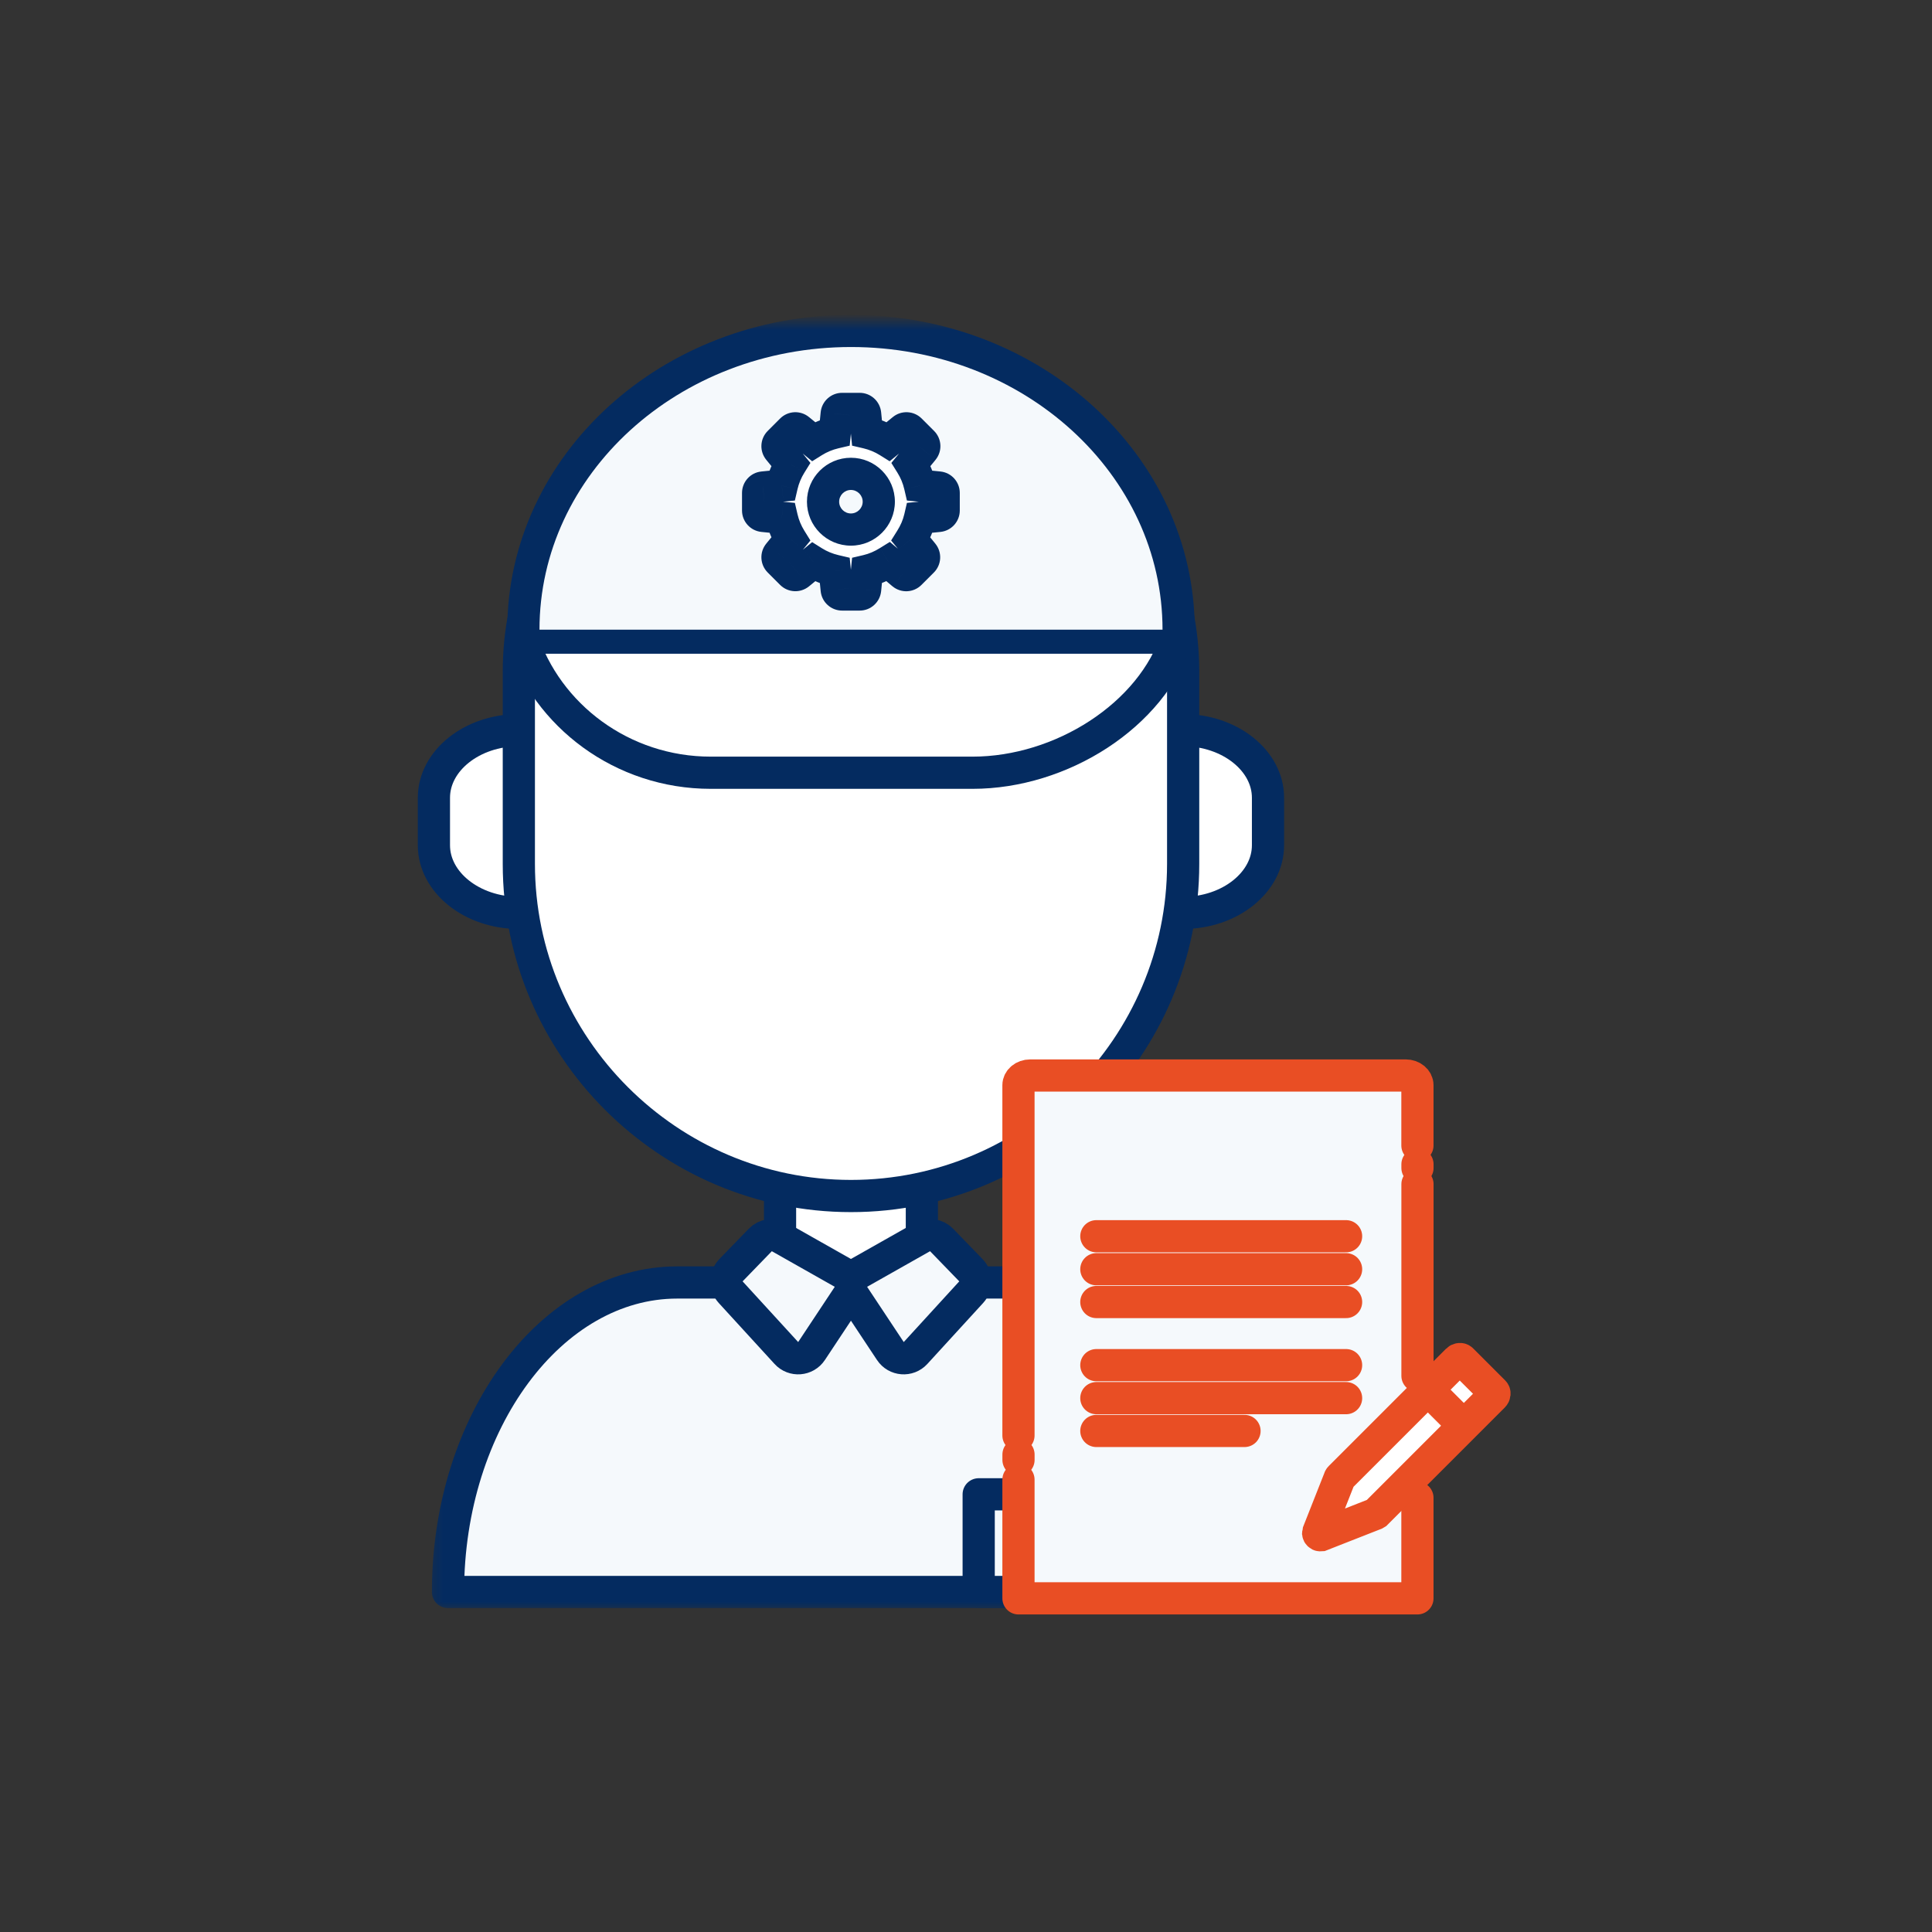 <svg width="120" height="120" viewBox="0 0 120 120" fill="none" xmlns="http://www.w3.org/2000/svg">
<rect x="0" y="0" width="120" height="120" fill="#333333" stroke="none"/>
<path fill-rule="evenodd" clip-rule="evenodd" d="M32.223 56.7C29.324 56.7 26.951 54.809 26.951 52.501V49.551C26.951 47.242 29.324 45.352 32.223 45.352" fill="white"/>
<path d="M32.223 56.7C29.324 56.7 26.951 54.809 26.951 52.501V49.551C26.951 47.242 29.324 45.352 32.223 45.352" stroke="#042B60" stroke-width="2" stroke-linecap="round" stroke-linejoin="round"/>
<path fill-rule="evenodd" clip-rule="evenodd" d="M73.486 45.352C76.385 45.352 78.758 47.242 78.758 49.55V52.5C78.758 54.809 76.385 56.7 73.486 56.7" fill="white"/>
<path d="M73.486 45.352C76.385 45.352 78.758 47.242 78.758 49.55V52.5C78.758 54.809 76.385 56.7 73.486 56.7" stroke="#042B60" stroke-width="2" stroke-linecap="round" stroke-linejoin="round"/>
<mask id="mask0_1528_357574" style="mask-type:alpha" maskUnits="userSpaceOnUse" x="26" y="20" width="54" height="80">
<path fill-rule="evenodd" clip-rule="evenodd" d="M26.4 100H79.311V20H26.4V100Z" fill="white"/>
</mask>
<g mask="url(#mask0_1528_357574)">
<path fill-rule="evenodd" clip-rule="evenodd" d="M48.45 80.885H57.259V70.891H48.45V80.885Z" fill="white"/>
<path fill-rule="evenodd" clip-rule="evenodd" d="M48.45 80.885H57.259V70.891H48.45V80.885Z" stroke="#042B60" stroke-width="2" stroke-linecap="round" stroke-linejoin="round"/>
<path fill-rule="evenodd" clip-rule="evenodd" d="M52.857 74.287C41.51 74.287 32.226 65.003 32.226 53.656V41.7C32.226 31.687 40.418 23.495 50.429 23.495H55.284C65.296 23.495 73.488 31.687 73.488 41.7V53.656C73.488 65.003 64.204 74.287 52.857 74.287Z" fill="white"/>
<path fill-rule="evenodd" clip-rule="evenodd" d="M52.857 74.287V74.287C41.51 74.287 32.226 65.003 32.226 53.656V41.7C32.226 31.687 40.418 23.495 50.429 23.495H55.284C65.296 23.495 73.488 31.687 73.488 41.7V53.656C73.488 65.003 64.204 74.287 52.857 74.287Z" stroke="#042B60" stroke-width="2" stroke-linecap="round" stroke-linejoin="round"/>
<path fill-rule="evenodd" clip-rule="evenodd" d="M77.171 98.88H27.826C27.826 88.305 34.242 79.657 42.064 79.657H62.932C70.766 79.657 77.171 88.305 77.171 98.88Z" fill="#F5F9FC"/>
<path fill-rule="evenodd" clip-rule="evenodd" d="M77.171 98.88H27.826C27.826 88.305 34.242 79.657 42.064 79.657H62.932C70.766 79.657 77.171 88.305 77.171 98.88Z" stroke="#042B60" stroke-width="2" stroke-linecap="round" stroke-linejoin="round"/>
<path fill-rule="evenodd" clip-rule="evenodd" d="M60.788 98.88H71.656V92.815H60.788V98.88Z" fill="#F5F9FC"/>
<path fill-rule="evenodd" clip-rule="evenodd" d="M60.788 98.88H71.656V92.815H60.788V98.88Z" stroke="#042B60" stroke-width="2" stroke-linecap="round" stroke-linejoin="round"/>
<path fill-rule="evenodd" clip-rule="evenodd" d="M52.687 80.472L50.403 83.919C50.046 84.458 49.28 84.518 48.845 84.041L45.382 80.257C45.027 79.87 45.036 79.273 45.401 78.897L47.225 77.015C47.539 76.691 48.034 76.62 48.426 76.841L52.349 79.06C52.849 79.344 53.005 79.993 52.687 80.472Z" fill="#F5F9FC"/>
<path fill-rule="evenodd" clip-rule="evenodd" d="M52.687 80.472L50.403 83.919C50.046 84.458 49.28 84.518 48.845 84.041L45.382 80.257C45.027 79.87 45.036 79.273 45.401 78.897L47.225 77.015C47.539 76.691 48.034 76.62 48.426 76.841L52.349 79.06C52.849 79.344 53.005 79.993 52.687 80.472Z" stroke="#042B60" stroke-width="2" stroke-linecap="round" stroke-linejoin="round"/>
<path fill-rule="evenodd" clip-rule="evenodd" d="M53.02 80.472L55.305 83.919C55.661 84.458 56.427 84.518 56.863 84.041L60.325 80.257C60.681 79.87 60.672 79.273 60.306 78.897L58.483 77.015C58.169 76.691 57.675 76.62 57.281 76.841L53.358 79.06C52.858 79.344 52.702 79.993 53.02 80.472Z" fill="#F5F9FC"/>
<path fill-rule="evenodd" clip-rule="evenodd" d="M53.02 80.472L55.305 83.919C55.661 84.458 56.427 84.518 56.863 84.041L60.325 80.257C60.681 79.87 60.672 79.273 60.306 78.897L58.483 77.015C58.169 76.691 57.675 76.62 57.281 76.841L53.358 79.06C52.858 79.344 52.702 79.993 53.02 80.472Z" stroke="#042B60" stroke-width="2" stroke-linecap="round" stroke-linejoin="round"/>
<path d="M32.406 39.606H72.813L73.105 39.586C71.548 44.443 65.909 47.996 60.41 47.996H44.143C38.652 47.996 33.971 44.453 32.406 39.606" stroke="#042B60" stroke-width="2" stroke-linecap="round" stroke-linejoin="round"/>
<path fill-rule="evenodd" clip-rule="evenodd" d="M32.508 39.111C32.508 28.862 41.619 20.554 52.858 20.554C64.096 20.554 73.207 28.862 73.207 39.111" fill="#F5F9FC"/>
<path d="M32.508 39.111C32.508 28.862 41.619 20.554 52.858 20.554C64.096 20.554 73.207 28.862 73.207 39.111" stroke="#042B60" stroke-width="2" stroke-linecap="round" stroke-linejoin="round"/>
<path fill-rule="evenodd" clip-rule="evenodd" d="M52.852 32.892C51.898 32.892 51.121 32.117 51.121 31.162C51.121 30.208 51.898 29.432 52.852 29.432C53.806 29.432 54.583 30.208 54.583 31.162C54.583 32.117 53.806 32.892 52.852 32.892ZM58.308 30.28L57.143 30.165C57.032 29.686 56.845 29.238 56.592 28.833L57.334 27.928C57.444 27.792 57.434 27.596 57.311 27.473L56.54 26.702C56.417 26.579 56.22 26.57 56.086 26.679L55.18 27.421C54.776 27.169 54.327 26.982 53.849 26.87L53.734 25.705C53.716 25.531 53.57 25.399 53.396 25.399H52.306C52.132 25.399 51.986 25.531 51.969 25.705L51.852 26.87C51.374 26.982 50.926 27.169 50.523 27.421L49.615 26.679C49.481 26.57 49.285 26.579 49.161 26.702L48.391 27.473C48.267 27.596 48.257 27.792 48.369 27.928L49.11 28.833C48.858 29.238 48.67 29.686 48.559 30.165L47.394 30.28C47.22 30.296 47.088 30.444 47.088 30.617V31.707C47.088 31.881 47.22 32.027 47.394 32.044L48.559 32.16C48.67 32.638 48.858 33.086 49.11 33.491L48.369 34.397C48.257 34.532 48.267 34.728 48.391 34.851L49.161 35.622C49.285 35.745 49.481 35.755 49.615 35.645L50.523 34.902C50.926 35.155 51.374 35.342 51.852 35.454L51.969 36.619C51.986 36.793 52.132 36.925 52.306 36.925H53.396C53.57 36.925 53.716 36.793 53.734 36.619L53.849 35.454C54.329 35.342 54.773 35.145 55.179 34.892L56.072 35.647C56.206 35.757 56.403 35.747 56.526 35.623L57.297 34.853C57.42 34.73 57.43 34.533 57.32 34.399L56.578 33.493C56.833 33.087 57.031 32.641 57.143 32.16L58.308 32.044C58.482 32.027 58.614 31.881 58.614 31.707V30.617C58.614 30.444 58.482 30.296 58.308 30.28Z" fill="white"/>
<path d="M58.308 30.28L58.209 31.275L58.215 31.276L58.308 30.28ZM57.143 30.165L56.168 30.39L56.33 31.089L57.044 31.16L57.143 30.165ZM56.592 28.833L55.818 28.199L55.363 28.754L55.743 29.363L56.592 28.833ZM57.334 27.928L58.107 28.562L58.108 28.56L57.334 27.928ZM57.311 27.473L58.018 26.766L57.311 27.473ZM56.54 26.702L55.833 27.409L56.54 26.702ZM56.086 26.679L56.72 27.453L56.721 27.452L56.086 26.679ZM55.18 27.421L54.65 28.27L55.258 28.649L55.813 28.195L55.18 27.421ZM53.849 26.87L52.854 26.969L52.925 27.681L53.621 27.844L53.849 26.87ZM53.734 25.705L54.729 25.606L54.728 25.601L53.734 25.705ZM51.969 25.705L52.964 25.805L52.964 25.803L51.969 25.705ZM51.852 26.87L52.08 27.844L52.776 27.681L52.847 26.97L51.852 26.87ZM50.523 27.421L49.889 28.195L50.445 28.65L51.053 28.269L50.523 27.421ZM49.615 26.679L48.98 27.452L48.982 27.453L49.615 26.679ZM48.369 27.928L49.142 27.294L49.141 27.292L48.369 27.928ZM49.11 28.833L49.959 29.362L50.337 28.754L49.884 28.2L49.11 28.833ZM48.559 30.165L48.657 31.16L49.371 31.089L49.533 30.39L48.559 30.165ZM47.394 30.28L47.486 31.276L47.492 31.275L47.394 30.28ZM47.394 32.044L47.492 31.049L47.492 31.049L47.394 32.044ZM48.559 32.16L49.533 31.934L49.371 31.235L48.657 31.165L48.559 32.16ZM49.11 33.491L49.884 34.125L50.337 33.571L49.959 32.963L49.11 33.491ZM48.369 34.397L49.141 35.033L49.142 35.03L48.369 34.397ZM48.391 34.851L49.098 34.144L48.391 34.851ZM49.161 35.622L48.454 36.329L49.161 35.622ZM49.615 35.645L48.982 34.871L48.98 34.872L49.615 35.645ZM50.523 34.902L51.054 34.055L50.445 33.673L49.889 34.128L50.523 34.902ZM51.852 35.454L52.847 35.355L52.776 34.643L52.08 34.48L51.852 35.454ZM51.969 36.619L52.964 36.521L52.964 36.52L51.969 36.619ZM53.734 36.619L54.728 36.723L54.729 36.718L53.734 36.619ZM53.849 35.454L53.622 34.48L52.925 34.643L52.854 35.355L53.849 35.454ZM55.179 34.892L55.824 34.129L55.269 33.659L54.651 34.043L55.179 34.892ZM56.072 35.647L55.426 36.411L55.433 36.416L55.44 36.422L56.072 35.647ZM56.526 35.623L55.82 34.916L55.817 34.919L56.526 35.623ZM57.297 34.853L58.004 35.561L58.004 35.56L57.297 34.853ZM57.32 34.399L58.095 33.767L58.094 33.765L57.32 34.399ZM56.578 33.493L55.731 32.961L55.349 33.571L55.805 34.127L56.578 33.493ZM57.143 32.16L57.044 31.165L56.331 31.235L56.169 31.934L57.143 32.16ZM58.308 32.044L58.209 31.049L58.209 31.049L58.308 32.044ZM52.852 31.892C52.45 31.892 52.121 31.564 52.121 31.162H50.121C50.121 32.67 51.346 33.892 52.852 33.892V31.892ZM52.121 31.162C52.121 30.761 52.45 30.432 52.852 30.432V28.432C51.346 28.432 50.121 29.655 50.121 31.162H52.121ZM52.852 30.432C53.255 30.432 53.583 30.761 53.583 31.162H55.583C55.583 29.655 54.358 28.432 52.852 28.432V30.432ZM53.583 31.162C53.583 31.564 53.254 31.892 52.852 31.892V33.892C54.358 33.892 55.583 32.67 55.583 31.162H53.583ZM58.407 29.285L57.241 29.169L57.044 31.16L58.209 31.275L58.407 29.285ZM58.117 29.939C57.981 29.352 57.751 28.802 57.44 28.303L55.743 29.363C55.938 29.675 56.083 30.02 56.168 30.39L58.117 29.939ZM57.365 29.467L58.107 28.562L56.56 27.294L55.818 28.199L57.365 29.467ZM58.108 28.56C58.545 28.025 58.503 27.251 58.018 26.766L56.604 28.18C56.365 27.942 56.344 27.559 56.559 27.295L58.108 28.56ZM58.018 26.766L57.247 25.995L55.833 27.409L56.604 28.18L58.018 26.766ZM57.247 25.995C56.761 25.509 55.984 25.469 55.452 25.907L56.721 27.452C56.456 27.67 56.072 27.649 55.833 27.409L57.247 25.995ZM55.453 25.906L54.546 26.648L55.813 28.195L56.72 27.453L55.453 25.906ZM55.709 26.573C55.212 26.262 54.661 26.033 54.077 25.897L53.621 27.844C53.993 27.931 54.34 28.076 54.65 28.27L55.709 26.573ZM54.844 26.772L54.729 25.606L52.739 25.804L52.854 26.969L54.844 26.772ZM54.728 25.601C54.657 24.922 54.087 24.399 53.396 24.399V26.399C53.054 26.399 52.774 26.14 52.739 25.809L54.728 25.601ZM53.396 24.399H52.306V26.399H53.396V24.399ZM52.306 24.399C51.619 24.399 51.041 24.92 50.974 25.607L52.964 25.803C52.93 26.142 52.645 26.399 52.306 26.399V24.399ZM50.974 25.606L50.857 26.771L52.847 26.97L52.964 25.805L50.974 25.606ZM51.624 25.897C51.041 26.033 50.49 26.262 49.992 26.574L51.053 28.269C51.362 28.076 51.708 27.931 52.08 27.844L51.624 25.897ZM51.156 26.647L50.248 25.905L48.982 27.453L49.889 28.195L51.156 26.647ZM50.25 25.907C49.717 25.469 48.94 25.509 48.454 25.995L49.869 27.409C49.629 27.649 49.246 27.67 48.98 27.452L50.25 25.907ZM48.454 25.995L47.684 26.766L49.098 28.18L49.869 27.409L48.454 25.995ZM47.684 26.766C47.198 27.251 47.156 28.028 47.597 28.564L49.141 27.292C49.358 27.556 49.337 27.941 49.098 28.18L47.684 26.766ZM47.595 28.561L48.336 29.466L49.884 28.2L49.142 27.294L47.595 28.561ZM48.261 28.305C47.952 28.801 47.721 29.351 47.585 29.939L49.533 30.39C49.618 30.021 49.764 29.675 49.959 29.362L48.261 28.305ZM48.46 29.169L47.295 29.285L47.492 31.275L48.657 31.16L48.46 29.169ZM47.3 29.285C46.605 29.349 46.088 29.935 46.088 30.617H48.088C48.088 30.952 47.834 31.243 47.486 31.276L47.3 29.285ZM46.088 30.617V31.707H48.088V30.617H46.088ZM46.088 31.707C46.088 32.394 46.609 32.971 47.295 33.039L47.492 31.049C47.831 31.083 48.088 31.368 48.088 31.707H46.088ZM47.295 33.039L48.46 33.155L48.657 31.165L47.492 31.049L47.295 33.039ZM47.585 32.385C47.721 32.973 47.952 33.523 48.261 34.02L49.959 32.963C49.764 32.649 49.618 32.304 49.533 31.934L47.585 32.385ZM48.336 32.858L47.595 33.763L49.142 35.03L49.884 34.125L48.336 32.858ZM47.597 33.761C47.156 34.297 47.198 35.073 47.684 35.559L49.098 34.144C49.337 34.383 49.358 34.768 49.141 35.033L47.597 33.761ZM47.684 35.559L48.454 36.329L49.869 34.915L49.098 34.144L47.684 35.559ZM48.454 36.329C48.94 36.815 49.717 36.855 50.25 36.418L48.98 34.872C49.246 34.654 49.629 34.676 49.869 34.915L48.454 36.329ZM50.249 36.419L51.156 35.676L49.889 34.128L48.982 34.871L50.249 36.419ZM49.991 35.749C50.489 36.062 51.041 36.291 51.624 36.428L52.08 34.48C51.708 34.393 51.362 34.248 51.054 34.055L49.991 35.749ZM50.857 35.554L50.974 36.719L52.964 36.52L52.847 35.355L50.857 35.554ZM50.974 36.718C51.041 37.404 51.619 37.925 52.306 37.925V35.925C52.645 35.925 52.93 36.182 52.964 36.521L50.974 36.718ZM52.306 37.925H53.396V35.925H52.306V37.925ZM53.396 37.925C54.087 37.925 54.657 37.402 54.728 36.723L52.739 36.516C52.774 36.184 53.054 35.925 53.396 35.925V37.925ZM54.729 36.718L54.844 35.553L52.854 35.355L52.739 36.521L54.729 36.718ZM54.076 36.428C54.677 36.288 55.222 36.043 55.706 35.742L54.651 34.043C54.324 34.246 53.98 34.397 53.622 34.48L54.076 36.428ZM54.533 35.656L55.426 36.411L56.717 34.883L55.824 34.129L54.533 35.656ZM55.44 36.422C55.971 36.856 56.749 36.819 57.236 36.328L55.817 34.919C56.058 34.676 56.441 34.658 56.704 34.872L55.44 36.422ZM57.233 36.331L58.004 35.561L56.591 34.146L55.82 34.916L57.233 36.331ZM58.004 35.56C58.492 35.073 58.528 34.298 58.095 33.767L56.545 35.031C56.332 34.769 56.349 34.387 56.59 34.146L58.004 35.56ZM58.094 33.765L57.352 32.859L55.805 34.127L56.547 35.033L58.094 33.765ZM57.425 34.025C57.731 33.537 57.977 32.989 58.117 32.386L56.169 31.934C56.085 32.294 55.935 32.638 55.731 32.961L57.425 34.025ZM57.241 33.155L58.407 33.039L58.209 31.049L57.044 31.165L57.241 33.155ZM58.406 33.039C59.093 32.971 59.614 32.394 59.614 31.707H57.614C57.614 31.368 57.871 31.083 58.209 31.049L58.406 33.039ZM59.614 31.707V30.617H57.614V31.707H59.614ZM59.614 30.617C59.614 29.935 59.096 29.349 58.401 29.285L58.215 31.276C57.867 31.243 57.614 30.952 57.614 30.617H59.614Z" fill="#042B60"/>
</g>
<path d="M82.158 91.149L85.29 93.742" stroke="#E94E24" stroke-width="2" stroke-linecap="round" stroke-linejoin="round"/>
<path fill-rule="evenodd" clip-rule="evenodd" d="M63.266 66.801V89.161V91.903V99.276H88.046V66.801H63.266Z" fill="#F5F9FC"/>
<path d="M68.096 84.792H83.608" stroke="#E94E24" stroke-width="2" stroke-linecap="round" stroke-linejoin="round"/>
<path d="M68.096 86.841H83.608" stroke="#E94E24" stroke-width="2" stroke-linecap="round" stroke-linejoin="round"/>
<path d="M68.096 88.879H77.299" stroke="#E94E24" stroke-width="2" stroke-linecap="round" stroke-linejoin="round"/>
<path d="M68.096 76.785H75.852H83.608" stroke="#E94E24" stroke-width="2" stroke-linecap="round" stroke-linejoin="round"/>
<path d="M68.096 78.834H83.608" stroke="#E94E24" stroke-width="2" stroke-linecap="round" stroke-linejoin="round"/>
<path d="M68.096 80.871H83.608" stroke="#E94E24" stroke-width="2" stroke-linecap="round" stroke-linejoin="round"/>
<path d="M63.261 90.345V90.677" stroke="#E94E24" stroke-width="2" stroke-linecap="round" stroke-linejoin="round"/>
<path d="M88.039 71.151V67.403C88.039 67.07 87.714 66.801 87.313 66.801H63.985C63.584 66.801 63.259 67.07 63.259 67.403V89.161" stroke="#E94E24" stroke-width="2" stroke-linecap="round" stroke-linejoin="round"/>
<path d="M88.042 72.545V72.316" stroke="#E94E24" stroke-width="2" stroke-linecap="round" stroke-linejoin="round"/>
<path d="M88.042 85.456V73.551" stroke="#E94E24" stroke-width="2" stroke-linecap="round" stroke-linejoin="round"/>
<path d="M63.259 91.904V99.276H88.039V93.03" stroke="#E94E24" stroke-width="2" stroke-linecap="round" stroke-linejoin="round"/>
<path fill-rule="evenodd" clip-rule="evenodd" d="M83.389 94.83L85.409 94.038C85.441 94.02 85.458 94.003 85.49 93.985L92.754 86.72C92.838 86.637 92.85 86.515 92.782 86.447L90.791 84.456C90.723 84.388 90.602 84.4 90.518 84.484L83.254 91.749C83.237 91.766 83.203 91.799 83.2 91.829L81.902 95.118L81.9 95.133C81.899 95.148 81.882 95.165 81.881 95.18L81.878 95.21C81.876 95.225 81.876 95.225 81.875 95.241C81.884 95.3 81.926 95.326 81.969 95.351C81.998 95.363 82.013 95.362 82.043 95.359L83.389 94.83Z" fill="white"/>
<path fill-rule="evenodd" clip-rule="evenodd" d="M83.389 94.83L85.409 94.038C85.441 94.02 85.458 94.003 85.49 93.985L92.754 86.72C92.838 86.637 92.85 86.515 92.782 86.447L90.791 84.456C90.723 84.388 90.602 84.4 90.518 84.484L83.254 91.749C83.237 91.766 83.203 91.799 83.2 91.829L81.902 95.118L81.9 95.133C81.899 95.148 81.882 95.165 81.881 95.18L81.878 95.21C81.876 95.225 81.876 95.225 81.875 95.241C81.884 95.3 81.926 95.326 81.969 95.351C81.998 95.363 82.013 95.362 82.043 95.359L83.389 94.83Z" stroke="#E94E24" stroke-width="2" stroke-linecap="round"/>
<path fill-rule="evenodd" clip-rule="evenodd" d="M88.812 86.444L90.798 88.429L88.812 86.444Z" fill="white"/>
<path d="M88.812 86.444L90.798 88.429" stroke="#E94E24" stroke-width="2" stroke-linecap="round"/>
</svg>
